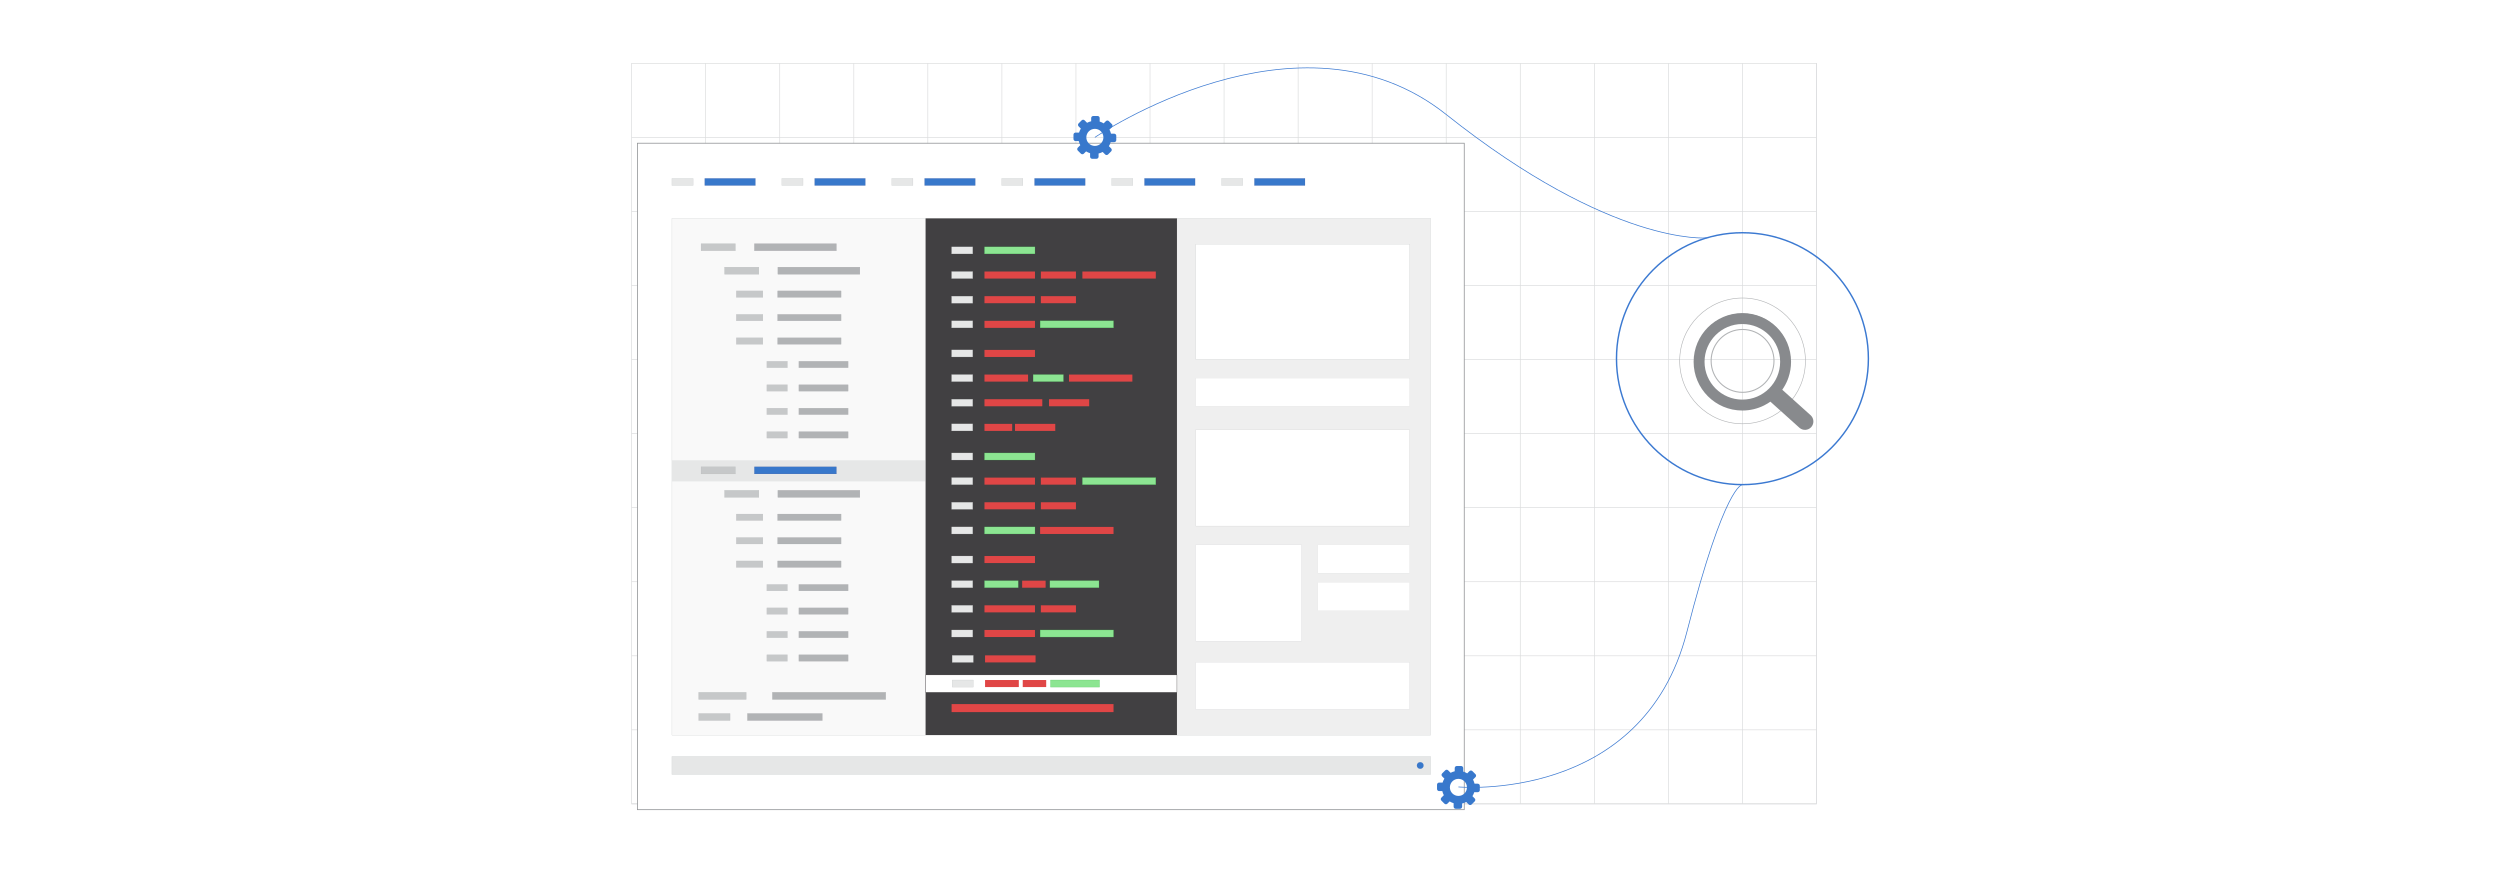 <?xml version="1.0" encoding="UTF-8"?><svg id="Layer_1" xmlns="http://www.w3.org/2000/svg" xmlns:xlink="http://www.w3.org/1999/xlink" viewBox="0 0 860 300"><defs><filter id="drop-shadow-3" filterUnits="userSpaceOnUse"><feOffset dx="2" dy="2"/><feGaussianBlur result="blur" stdDeviation="3"/><feFlood flood-color="#333" flood-opacity=".08"/><feComposite in2="blur" operator="in"/><feComposite in="SourceGraphic"/></filter><filter id="drop-shadow-4" filterUnits="userSpaceOnUse"><feOffset dx="1.408" dy="1.408"/><feGaussianBlur result="blur-2" stdDeviation="2.112"/><feFlood flood-color="#333" flood-opacity=".08"/><feComposite in2="blur-2" operator="in"/><feComposite in="SourceGraphic"/></filter></defs><rect y="0" width="860" height="300" rx="5" ry="5" fill="#fff" stroke-width="0"/><rect x="217.276" y="21.785" width="407.61" height="254.75" fill="none" stroke="#dbdcdd" stroke-miterlimit="10" stroke-width=".235"/><polyline points="624.886 276.534 599.406 276.534 599.396 276.534 573.936 276.534 548.466 276.534 548.456 276.534 522.986 276.534 497.506 276.534 497.496 276.534 472.026 276.534 446.566 276.534 421.076 276.534 395.606 276.534 370.136 276.534 370.126 276.534 344.656 276.534 319.176 276.534 319.166 276.534 293.706 276.534 268.236 276.534 268.226 276.534 242.756 276.534 217.276 276.534" fill="none" stroke="#dbdcdd" stroke-miterlimit="10" stroke-width=".235"/><polyline points="624.886 251.065 599.406 251.065 599.396 251.065 573.936 251.065 548.466 251.065 548.456 251.065 522.986 251.065 497.506 251.065 497.496 251.065 472.026 251.065 446.566 251.065 421.076 251.065 395.606 251.065 370.136 251.065 370.126 251.065 344.656 251.065 319.176 251.065 319.166 251.065 293.706 251.065 268.236 251.065 268.226 251.065 242.756 251.065 217.276 251.065" fill="none" stroke="#dbdcdd" stroke-miterlimit="10" stroke-width=".235"/><polyline points="624.886 225.595 599.406 225.595 599.396 225.595 573.936 225.595 548.466 225.595 548.456 225.595 522.986 225.595 497.506 225.595 497.496 225.595 472.026 225.595 446.566 225.595 421.076 225.595 395.606 225.595 370.136 225.595 370.126 225.595 344.656 225.595 319.176 225.595 319.166 225.595 293.706 225.595 268.236 225.595 268.226 225.595 242.756 225.595 217.276 225.595" fill="none" stroke="#dbdcdd" stroke-miterlimit="10" stroke-width=".235"/><polyline points="624.886 200.114 599.406 200.114 599.396 200.114 573.936 200.114 548.466 200.114 548.456 200.114 522.986 200.114 497.506 200.114 497.496 200.114 472.026 200.114 446.566 200.114 421.076 200.114 395.606 200.114 370.136 200.114 370.126 200.114 344.656 200.114 319.176 200.114 319.166 200.114 293.706 200.114 268.236 200.114 268.226 200.114 242.756 200.114 217.276 200.114" fill="none" stroke="#dbdcdd" stroke-miterlimit="10" stroke-width=".235"/><polyline points="624.886 174.635 599.406 174.635 599.396 174.635 573.936 174.635 548.466 174.635 548.456 174.635 522.986 174.635 497.506 174.635 497.496 174.635 472.026 174.635 446.566 174.635 421.076 174.635 395.606 174.635 370.136 174.635 370.126 174.635 344.656 174.635 319.176 174.635 319.166 174.635 293.706 174.635 268.236 174.635 268.226 174.635 242.756 174.635 217.276 174.635" fill="none" stroke="#dbdcdd" stroke-miterlimit="10" stroke-width=".235"/><polyline points="624.886 149.165 599.406 149.165 599.396 149.165 573.936 149.165 548.466 149.165 548.456 149.165 522.986 149.165 497.506 149.165 497.496 149.165 472.026 149.165 446.566 149.165 421.076 149.165 395.606 149.165 370.136 149.165 370.126 149.165 344.656 149.165 319.176 149.165 319.166 149.165 293.706 149.165 268.236 149.165 268.226 149.165 242.756 149.165 217.276 149.165" fill="none" stroke="#dbdcdd" stroke-miterlimit="10" stroke-width=".235"/><polyline points="624.886 123.674 599.406 123.674 599.396 123.674 573.936 123.674 548.466 123.674 548.456 123.674 522.986 123.674 497.506 123.674 497.496 123.674 472.026 123.674 446.566 123.674 421.076 123.674 395.606 123.674 370.136 123.674 370.126 123.674 344.656 123.674 319.176 123.674 319.166 123.674 293.706 123.674 268.236 123.674 268.226 123.674 242.756 123.674 217.276 123.674" fill="none" stroke="#dbdcdd" stroke-miterlimit="10" stroke-width=".235"/><polyline points="624.886 98.204 599.406 98.204 599.396 98.204 573.936 98.204 548.466 98.204 548.456 98.204 522.986 98.204 497.506 98.204 497.496 98.204 472.026 98.204 446.566 98.204 421.076 98.204 395.606 98.204 370.136 98.204 370.126 98.204 344.656 98.204 319.176 98.204 319.166 98.204 293.706 98.204 268.236 98.204 268.226 98.204 242.756 98.204 217.276 98.204" fill="none" stroke="#dbdcdd" stroke-miterlimit="10" stroke-width=".235"/><polyline points="624.886 72.734 599.406 72.734 599.396 72.734 573.936 72.734 548.466 72.734 548.456 72.734 522.986 72.734 497.506 72.734 497.496 72.734 472.026 72.734 446.566 72.734 421.076 72.734 395.606 72.734 370.136 72.734 370.126 72.734 344.656 72.734 319.176 72.734 319.166 72.734 293.706 72.734 268.236 72.734 268.226 72.734 242.756 72.734 217.276 72.734" fill="none" stroke="#dbdcdd" stroke-miterlimit="10" stroke-width=".235"/><polyline points="624.886 47.264 599.406 47.264 599.396 47.264 573.936 47.264 548.466 47.264 548.456 47.264 522.986 47.264 497.506 47.264 497.496 47.264 472.026 47.264 446.566 47.264 421.076 47.264 395.606 47.264 370.136 47.264 370.126 47.264 344.656 47.264 319.176 47.264 319.166 47.264 293.706 47.264 268.236 47.264 268.226 47.264 242.756 47.264 217.276 47.264" fill="none" stroke="#dbdcdd" stroke-miterlimit="10" stroke-width=".235"/><polyline points="624.886 21.774 624.886 21.785 624.886 47.264 624.886 72.734 624.886 98.204 624.886 98.215 624.886 123.674 624.886 149.165 624.886 174.635 624.886 200.114 624.886 225.595 624.886 251.065 624.886 276.534" fill="none" stroke="#dbdcdd" stroke-miterlimit="10" stroke-width=".235"/><polyline points="599.399 276.535 599.399 251.063 599.399 225.59 599.399 200.118 599.399 174.634 599.399 149.162 599.399 123.678 599.399 98.217 599.399 98.206 599.399 72.734 599.399 47.261 599.399 21.788 599.399 21.778" fill="none" stroke="#dbdcdd" stroke-miterlimit="10" stroke-width=".235"/><polyline points="573.937 276.535 573.937 251.063 573.937 225.59 573.937 200.118 573.937 174.634 573.937 149.162 573.937 123.678 573.937 98.217 573.937 98.206 573.937 72.734 573.937 47.261 573.937 21.788 573.937 21.778" fill="none" stroke="#dbdcdd" stroke-miterlimit="10" stroke-width=".235"/><polyline points="548.453 276.535 548.453 251.063 548.453 225.59 548.453 200.118 548.453 174.634 548.453 149.162 548.453 123.678 548.453 98.217 548.453 98.206 548.453 72.734 548.453 47.261 548.453 21.788 548.453 21.778" fill="none" stroke="#dbdcdd" stroke-miterlimit="10" stroke-width=".235"/><polyline points="522.981 276.535 522.981 251.063 522.981 225.59 522.981 200.118 522.981 174.634 522.981 149.162 522.981 123.678 522.981 98.217 522.981 98.206 522.981 72.734 522.981 47.261 522.981 21.788 522.981 21.778" fill="none" stroke="#dbdcdd" stroke-miterlimit="10" stroke-width=".235"/><polyline points="497.498 276.535 497.498 251.063 497.498 225.59 497.498 200.118 497.498 174.634 497.498 149.162 497.498 123.678 497.498 98.217 497.498 98.206 497.498 72.734 497.498 47.261 497.498 21.788 497.498 21.778" fill="none" stroke="#dbdcdd" stroke-miterlimit="10" stroke-width=".235"/><polyline points="472.025 276.535 472.025 251.063 472.025 225.59 472.025 200.118 472.025 174.634 472.025 149.162 472.025 123.678 472.025 98.217 472.025 98.206 472.025 72.734 472.025 47.261 472.025 21.788 472.025 21.778" fill="none" stroke="#dbdcdd" stroke-miterlimit="10" stroke-width=".235"/><polyline points="446.563 276.535 446.563 251.063 446.563 225.59 446.563 200.118 446.563 174.634 446.563 149.162 446.563 123.678 446.563 98.217 446.563 98.206 446.563 72.734 446.563 47.261 446.563 21.788 446.563 21.778" fill="none" stroke="#dbdcdd" stroke-miterlimit="10" stroke-width=".235"/><polyline points="421.08 276.535 421.08 251.063 421.08 225.59 421.08 200.118 421.08 174.634 421.08 149.162 421.08 123.678 421.08 98.217 421.08 98.206 421.08 72.734 421.08 47.261 421.08 21.788 421.08 21.778" fill="none" stroke="#dbdcdd" stroke-miterlimit="10" stroke-width=".235"/><polyline points="395.608 276.535 395.608 251.063 395.608 225.59 395.608 200.118 395.608 174.634 395.608 149.162 395.608 123.678 395.608 98.217 395.608 98.206 395.608 72.734 395.608 47.261 395.608 21.788 395.608 21.778" fill="none" stroke="#dbdcdd" stroke-miterlimit="10" stroke-width=".235"/><polyline points="370.124 276.535 370.124 251.063 370.124 225.59 370.124 200.118 370.124 174.634 370.124 149.162 370.124 123.678 370.124 98.217 370.124 98.206 370.124 72.734 370.124 47.261 370.124 21.788 370.124 21.778" fill="none" stroke="#dbdcdd" stroke-miterlimit="10" stroke-width=".235"/><polyline points="344.652 276.535 344.652 251.063 344.652 225.59 344.652 200.118 344.652 174.634 344.652 149.162 344.652 123.678 344.652 98.217 344.652 98.206 344.652 72.734 344.652 47.261 344.652 21.788 344.652 21.778" fill="none" stroke="#dbdcdd" stroke-miterlimit="10" stroke-width=".235"/><polyline points="319.168 276.535 319.168 251.063 319.168 225.59 319.168 200.118 319.168 174.634 319.168 149.162 319.168 123.678 319.168 98.217 319.168 98.206 319.168 72.734 319.168 47.261 319.168 21.788 319.168 21.778" fill="none" stroke="#dbdcdd" stroke-miterlimit="10" stroke-width=".235"/><polyline points="293.707 276.535 293.707 251.063 293.707 225.59 293.707 200.118 293.707 174.634 293.707 149.162 293.707 123.678 293.707 98.217 293.707 98.206 293.707 72.734 293.707 47.261 293.707 21.788 293.707 21.778" fill="none" stroke="#dbdcdd" stroke-miterlimit="10" stroke-width=".235"/><polyline points="268.224 276.535 268.224 251.063 268.224 225.59 268.224 200.118 268.224 174.634 268.224 149.162 268.224 123.678 268.224 98.217 268.224 98.206 268.224 72.734 268.224 47.261 268.224 21.788 268.224 21.778" fill="none" stroke="#dbdcdd" stroke-miterlimit="10" stroke-width=".235"/><polyline points="242.751 276.535 242.751 251.063 242.751 225.59 242.751 200.118 242.751 174.634 242.751 149.162 242.751 123.678 242.751 98.217 242.751 98.206 242.751 72.734 242.751 47.261 242.751 21.788 242.751 21.778" fill="none" stroke="#dbdcdd" stroke-miterlimit="10" stroke-width=".235"/><g filter="url(#drop-shadow-3)"><rect x="217.279" y="47.261" width="284.418" height="229.274" fill="#fff" stroke="#888a8d" stroke-miterlimit="10" stroke-width=".25"/><rect x="240.461" y="59.376" width="17.372" height="2.424" fill="#3878cb" stroke="#21408f" stroke-miterlimit="10" stroke-width=".065"/><rect x="229.149" y="59.376" width="7.272" height="2.424" fill="#e6e7e7" stroke="#b1b3b5" stroke-miterlimit="10" stroke-width=".065"/><rect x="278.276" y="59.376" width="17.372" height="2.424" fill="#3878cb" stroke="#21408f" stroke-miterlimit="10" stroke-width=".065"/><rect x="266.964" y="59.376" width="7.272" height="2.424" fill="#e6e7e7" stroke="#b1b3b5" stroke-miterlimit="10" stroke-width=".065"/><rect x="316.091" y="59.376" width="17.372" height="2.424" fill="#3878cb" stroke="#21408f" stroke-miterlimit="10" stroke-width=".065"/><rect x="304.779" y="59.376" width="7.272" height="2.424" fill="#e6e7e7" stroke="#b1b3b5" stroke-miterlimit="10" stroke-width=".065"/><rect x="353.905" y="59.376" width="17.372" height="2.424" fill="#3878cb" stroke="#21408f" stroke-miterlimit="10" stroke-width=".065"/><rect x="342.593" y="59.376" width="7.272" height="2.424" fill="#e6e7e7" stroke="#b1b3b5" stroke-miterlimit="10" stroke-width=".065"/><rect x="391.72" y="59.376" width="17.372" height="2.424" fill="#3878cb" stroke="#21408f" stroke-miterlimit="10" stroke-width=".065"/><rect x="380.408" y="59.376" width="7.272" height="2.424" fill="#e6e7e7" stroke="#b1b3b5" stroke-miterlimit="10" stroke-width=".065"/><rect x="429.535" y="59.376" width="17.372" height="2.424" fill="#3878cb" stroke="#21408f" stroke-miterlimit="10" stroke-width=".065"/><rect x="418.223" y="59.376" width="7.272" height="2.424" fill="#e6e7e7" stroke="#b1b3b5" stroke-miterlimit="10" stroke-width=".065"/><rect x="229.149" y="73.112" width="87.265" height="177.761" fill="#f9f9f9" stroke="#b1b3b5" stroke-miterlimit="10" stroke-width=".065"/><rect x="402.87" y="73.112" width="87.265" height="177.761" fill="#efefef" stroke="#b1b3b5" stroke-miterlimit="10" stroke-width=".065"/><rect x="229.149" y="156.337" width="87.265" height="7.272" fill="#e6e7e7" stroke-width="0"/><rect x="257.522" y="81.837" width="28.187" height="2.424" fill="#b1b3b5" stroke="#9c9ea1" stroke-miterlimit="10" stroke-width=".083"/><rect x="239.168" y="81.837" width="11.799" height="2.424" fill="#c6c8c9" stroke="#b1b3b5" stroke-miterlimit="10" stroke-width=".083"/><rect x="265.602" y="89.904" width="28.187" height="2.424" fill="#b1b3b5" stroke="#9c9ea1" stroke-miterlimit="10" stroke-width=".083"/><rect x="247.248" y="89.904" width="11.799" height="2.424" fill="#c6c8c9" stroke="#b1b3b5" stroke-miterlimit="10" stroke-width=".083"/><rect x="265.5" y="98.073" width="21.826" height="2.222" fill="#b1b3b5" stroke="#9c9ea1" stroke-miterlimit="10" stroke-width=".07"/><rect x="251.288" y="98.073" width="9.136" height="2.222" fill="#c6c8c9" stroke="#b1b3b5" stroke-miterlimit="10" stroke-width=".07"/><rect x="265.5" y="106.14" width="21.826" height="2.222" fill="#b1b3b5" stroke="#9c9ea1" stroke-miterlimit="10" stroke-width=".07"/><rect x="251.288" y="106.14" width="9.136" height="2.222" fill="#c6c8c9" stroke="#b1b3b5" stroke-miterlimit="10" stroke-width=".07"/><rect x="265.5" y="114.207" width="21.826" height="2.222" fill="#b1b3b5" stroke="#9c9ea1" stroke-miterlimit="10" stroke-width=".07"/><rect x="251.288" y="114.207" width="9.136" height="2.222" fill="#c6c8c9" stroke="#b1b3b5" stroke-miterlimit="10" stroke-width=".07"/><rect x="272.817" y="122.275" width="16.932" height="2.222" fill="#b1b3b5" stroke="#9c9ea1" stroke-miterlimit="10" stroke-width=".062"/><rect x="261.792" y="122.275" width="7.088" height="2.222" fill="#c6c8c9" stroke="#b1b3b5" stroke-miterlimit="10" stroke-width=".062"/><rect x="272.817" y="130.342" width="16.932" height="2.222" fill="#b1b3b5" stroke="#9c9ea1" stroke-miterlimit="10" stroke-width=".062"/><rect x="261.792" y="130.342" width="7.088" height="2.222" fill="#c6c8c9" stroke="#b1b3b5" stroke-miterlimit="10" stroke-width=".062"/><rect x="272.817" y="138.41" width="16.932" height="2.222" fill="#b1b3b5" stroke="#9c9ea1" stroke-miterlimit="10" stroke-width=".062"/><rect x="261.792" y="138.41" width="7.088" height="2.222" fill="#c6c8c9" stroke="#b1b3b5" stroke-miterlimit="10" stroke-width=".062"/><rect x="272.817" y="146.477" width="16.932" height="2.222" fill="#b1b3b5" stroke="#9c9ea1" stroke-miterlimit="10" stroke-width=".062"/><rect x="261.792" y="146.477" width="7.088" height="2.222" fill="#c6c8c9" stroke="#b1b3b5" stroke-miterlimit="10" stroke-width=".062"/><rect x="257.522" y="158.597" width="28.187" height="2.424" fill="#3878cb" stroke="#21408f" stroke-miterlimit="10" stroke-width=".065"/><rect x="239.168" y="158.597" width="11.799" height="2.424" fill="#c6c8c9" stroke="#b1b3b5" stroke-miterlimit="10" stroke-width=".083"/><rect x="263.725" y="236.166" width="38.953" height="2.424" fill="#b1b3b5" stroke="#9c9ea1" stroke-miterlimit="10" stroke-width=".098"/><rect x="238.36" y="236.166" width="16.306" height="2.424" fill="#c6c8c9" stroke="#b1b3b5" stroke-miterlimit="10" stroke-width=".098"/><rect x="255.121" y="243.438" width="25.741" height="2.424" fill="#b1b3b5" stroke="#9c9ea1" stroke-miterlimit="10" stroke-width=".08"/><rect x="238.36" y="243.438" width="10.775" height="2.424" fill="#c6c8c9" stroke="#b1b3b5" stroke-miterlimit="10" stroke-width=".08"/><rect x="265.602" y="166.665" width="28.187" height="2.424" fill="#b1b3b5" stroke="#9c9ea1" stroke-miterlimit="10" stroke-width=".083"/><rect x="247.248" y="166.665" width="11.799" height="2.424" fill="#c6c8c9" stroke="#b1b3b5" stroke-miterlimit="10" stroke-width=".083"/><rect x="265.5" y="174.833" width="21.826" height="2.222" fill="#b1b3b5" stroke="#9c9ea1" stroke-miterlimit="10" stroke-width=".07"/><rect x="251.288" y="174.833" width="9.136" height="2.222" fill="#c6c8c9" stroke="#b1b3b5" stroke-miterlimit="10" stroke-width=".07"/><rect x="265.5" y="182.901" width="21.826" height="2.222" fill="#b1b3b5" stroke="#9c9ea1" stroke-miterlimit="10" stroke-width=".07"/><rect x="251.288" y="182.901" width="9.136" height="2.222" fill="#c6c8c9" stroke="#b1b3b5" stroke-miterlimit="10" stroke-width=".07"/><rect x="265.5" y="190.968" width="21.826" height="2.222" fill="#b1b3b5" stroke="#9c9ea1" stroke-miterlimit="10" stroke-width=".07"/><rect x="251.288" y="190.968" width="9.136" height="2.222" fill="#c6c8c9" stroke="#b1b3b5" stroke-miterlimit="10" stroke-width=".07"/><rect x="272.817" y="199.036" width="16.932" height="2.222" fill="#b1b3b5" stroke="#9c9ea1" stroke-miterlimit="10" stroke-width=".062"/><rect x="261.792" y="199.036" width="7.088" height="2.222" fill="#c6c8c9" stroke="#b1b3b5" stroke-miterlimit="10" stroke-width=".062"/><rect x="272.817" y="207.103" width="16.932" height="2.222" fill="#b1b3b5" stroke="#9c9ea1" stroke-miterlimit="10" stroke-width=".062"/><rect x="261.792" y="207.103" width="7.088" height="2.222" fill="#c6c8c9" stroke="#b1b3b5" stroke-miterlimit="10" stroke-width=".062"/><rect x="272.817" y="215.17" width="16.932" height="2.222" fill="#b1b3b5" stroke="#9c9ea1" stroke-miterlimit="10" stroke-width=".062"/><rect x="261.792" y="215.17" width="7.088" height="2.222" fill="#c6c8c9" stroke="#b1b3b5" stroke-miterlimit="10" stroke-width=".062"/><rect x="272.817" y="223.238" width="16.932" height="2.222" fill="#b1b3b5" stroke="#9c9ea1" stroke-miterlimit="10" stroke-width=".062"/><rect x="261.792" y="223.238" width="7.088" height="2.222" fill="#c6c8c9" stroke="#b1b3b5" stroke-miterlimit="10" stroke-width=".062"/><rect x="409.335" y="82" width="73.528" height="39.592" fill="#fff" stroke="#b1b3b5" stroke-miterlimit="10" stroke-width=".065"/><rect x="409.335" y="128.056" width="73.528" height="9.696" fill="#fff" stroke="#b1b3b5" stroke-miterlimit="10" stroke-width=".032"/><rect x="409.335" y="145.833" width="73.528" height="33.128" fill="#fff" stroke="#b1b3b5" stroke-miterlimit="10" stroke-width=".06"/><rect x="409.335" y="225.825" width="73.528" height="16.16" fill="#fff" stroke="#b1b3b5" stroke-miterlimit="10" stroke-width=".042"/><rect x="409.335" y="185.425" width="36.36" height="33.128" fill="#fff" stroke="#b1b3b5" stroke-miterlimit="10" stroke-width=".042"/><rect x="451.351" y="185.425" width="31.512" height="9.696" fill="#fff" stroke="#b1b3b5" stroke-miterlimit="10" stroke-width=".021"/><rect x="451.351" y="198.353" width="31.512" height="9.696" fill="#fff" stroke="#b1b3b5" stroke-miterlimit="10" stroke-width=".021"/><rect x="316.414" y="73.112" width="86.457" height="177.761" fill="#414042" stroke-width="0"/><rect x="336.661" y="82.92" width="17.372" height="2.424" fill="#8ce592" stroke="#42bb50" stroke-miterlimit="10" stroke-width=".065"/><rect x="325.349" y="82.92" width="7.272" height="2.424" fill="#e6e7e7" stroke="#b1b3b5" stroke-miterlimit="10" stroke-width=".065"/><rect x="336.661" y="91.401" width="17.372" height="2.424" fill="#e04646" stroke-width="0"/><rect x="356.053" y="91.401" width="12.073" height="2.424" fill="#e04646" stroke-width="0"/><rect x="370.344" y="91.401" width="25.255" height="2.424" fill="#e04646" stroke-width="0"/><rect x="325.349" y="91.401" width="7.272" height="2.424" fill="#e6e7e7" stroke="#b1b3b5" stroke-miterlimit="10" stroke-width=".065"/><rect x="336.661" y="108.362" width="17.372" height="2.424" fill="#e04646" stroke-width="0"/><rect x="355.8" y="108.362" width="25.255" height="2.424" fill="#8ce592" stroke="#42bb50" stroke-miterlimit="10" stroke-width=".079"/><rect x="325.349" y="108.362" width="7.272" height="2.424" fill="#e6e7e7" stroke="#b1b3b5" stroke-miterlimit="10" stroke-width=".065"/><rect x="336.661" y="99.881" width="17.372" height="2.424" fill="#e04646" stroke-width="0"/><rect x="356.053" y="99.881" width="12.073" height="2.424" fill="#e04646" stroke-width="0"/><rect x="325.349" y="99.881" width="7.272" height="2.424" fill="#e6e7e7" stroke="#b1b3b5" stroke-miterlimit="10" stroke-width=".065"/><rect x="336.661" y="118.369" width="17.372" height="2.424" fill="#e04646" stroke-width="0"/><rect x="325.349" y="118.369" width="7.272" height="2.424" fill="#e6e7e7" stroke="#b1b3b5" stroke-miterlimit="10" stroke-width=".065"/><rect x="336.661" y="126.85" width="14.995" height="2.424" fill="#e04646" stroke-width="0"/><rect x="353.401" y="126.85" width="10.421" height="2.424" fill="#8ce592" stroke="#42bb50" stroke-miterlimit="10" stroke-width=".051"/><rect x="365.736" y="126.85" width="21.8" height="2.424" fill="#e04646" stroke-width="0"/><rect x="325.349" y="126.85" width="7.272" height="2.424" fill="#e6e7e7" stroke="#b1b3b5" stroke-miterlimit="10" stroke-width=".065"/><rect x="336.661" y="143.811" width="9.528" height="2.424" fill="#e04646" stroke-width="0"/><rect x="347.158" y="143.811" width="13.851" height="2.424" fill="#e04646" stroke-width="0"/><rect x="325.349" y="143.811" width="7.272" height="2.424" fill="#e6e7e7" stroke="#b1b3b5" stroke-miterlimit="10" stroke-width=".065"/><rect x="336.661" y="135.331" width="19.887" height="2.424" fill="#e04646" stroke-width="0"/><rect x="358.861" y="135.331" width="13.821" height="2.424" fill="#e04646" stroke-width="0"/><rect x="325.349" y="135.331" width="7.272" height="2.424" fill="#e6e7e7" stroke="#b1b3b5" stroke-miterlimit="10" stroke-width=".065"/><rect x="336.661" y="153.819" width="17.372" height="2.424" fill="#8ce592" stroke="#42bb50" stroke-miterlimit="10" stroke-width=".065"/><rect x="325.349" y="153.819" width="7.272" height="2.424" fill="#e6e7e7" stroke="#b1b3b5" stroke-miterlimit="10" stroke-width=".065"/><rect x="336.661" y="162.299" width="17.372" height="2.424" fill="#e04646" stroke-width="0"/><rect x="356.053" y="162.299" width="12.073" height="2.424" fill="#e04646" stroke-width="0"/><rect x="370.344" y="162.299" width="25.255" height="2.424" fill="#8ce592" stroke="#42bb50" stroke-miterlimit="10" stroke-width=".079"/><rect x="325.349" y="162.299" width="7.272" height="2.424" fill="#e6e7e7" stroke="#b1b3b5" stroke-miterlimit="10" stroke-width=".065"/><rect x="336.661" y="179.261" width="17.372" height="2.424" fill="#8ce592" stroke="#42bb50" stroke-miterlimit="10" stroke-width=".065"/><rect x="355.8" y="179.261" width="25.255" height="2.424" fill="#e04646" stroke-width="0"/><rect x="325.349" y="179.261" width="7.272" height="2.424" fill="#e6e7e7" stroke="#b1b3b5" stroke-miterlimit="10" stroke-width=".065"/><rect x="336.661" y="170.78" width="17.372" height="2.424" fill="#e04646" stroke-width="0"/><rect x="356.053" y="170.78" width="12.073" height="2.424" fill="#e04646" stroke-width="0"/><rect x="325.349" y="170.78" width="7.272" height="2.424" fill="#e6e7e7" stroke="#b1b3b5" stroke-miterlimit="10" stroke-width=".065"/><rect x="336.661" y="189.268" width="17.372" height="2.424" fill="#e04646" stroke-width="0"/><rect x="325.349" y="189.268" width="7.272" height="2.424" fill="#e6e7e7" stroke="#b1b3b5" stroke-miterlimit="10" stroke-width=".065"/><rect x="336.661" y="197.749" width="11.611" height="2.424" fill="#8ce592" stroke="#42bb50" stroke-miterlimit="10" stroke-width=".053"/><rect x="349.622" y="197.749" width="8.069" height="2.424" fill="#e04646" stroke-width="0"/><rect x="359.173" y="197.749" width="16.879" height="2.424" fill="#8ce592" stroke="#42bb50" stroke-miterlimit="10" stroke-width=".064"/><rect x="325.349" y="197.749" width="7.272" height="2.424" fill="#e6e7e7" stroke="#b1b3b5" stroke-miterlimit="10" stroke-width=".065"/><rect x="336.661" y="214.71" width="17.372" height="2.424" fill="#e04646" stroke-width="0"/><rect x="355.8" y="214.71" width="25.255" height="2.424" fill="#8ce592" stroke="#42bb50" stroke-miterlimit="10" stroke-width=".079"/><rect x="325.349" y="214.71" width="7.272" height="2.424" fill="#e6e7e7" stroke="#b1b3b5" stroke-miterlimit="10" stroke-width=".065"/><rect x="336.661" y="206.229" width="17.372" height="2.424" fill="#e04646" stroke-width="0"/><rect x="356.053" y="206.229" width="12.073" height="2.424" fill="#e04646" stroke-width="0"/><rect x="325.349" y="206.229" width="7.272" height="2.424" fill="#e6e7e7" stroke="#b1b3b5" stroke-miterlimit="10" stroke-width=".065"/><rect x="229.149" y="258.231" width="260.986" height="6.189" fill="#e6e7e7" stroke="#b1b3b5" stroke-miterlimit="10" stroke-width=".065"/><circle cx="486.559" cy="261.326" r="1.135" fill="#3878cb" stroke="#21408f" stroke-miterlimit="10" stroke-width=".021"/><rect x="316.414" y="230.175" width="86.457" height="5.991" fill="#fff" stroke="#231f20" stroke-miterlimit="10" stroke-width=".081"/><rect x="336.86" y="223.445" width="17.372" height="2.424" fill="#e04646" stroke-width="0"/><rect x="325.548" y="223.445" width="7.272" height="2.424" fill="#e6e7e7" stroke="#b1b3b5" stroke-miterlimit="10" stroke-width=".065"/><rect x="336.86" y="231.925" width="11.611" height="2.424" fill="#e04646" stroke-width="0"/><rect x="349.821" y="231.925" width="8.069" height="2.424" fill="#e04646" stroke-width="0"/><rect x="359.372" y="231.925" width="16.879" height="2.424" fill="#8ce592" stroke="#42bb50" stroke-miterlimit="10" stroke-width=".079"/><rect x="325.548" y="231.925" width="7.272" height="2.424" fill="#e6e7e7" stroke="#b1b3b5" stroke-miterlimit="10" stroke-width=".065"/><rect x="325.349" y="240.206" width="55.705" height="2.759" fill="#e04646" stroke-width="0"/></g><path d="M599.399,166.712s-6.044-.396-19.116,50.681c-15.137,59.142-78.586,53.313-78.586,53.313" fill="none" stroke="#3b79d1" stroke-miterlimit="10" stroke-width=".25"/><path d="M587.117,81.837s-32.449,3.012-89.62-42.45c-50.591-40.23-120.862,7.875-120.862,7.875" fill="none" stroke="#3b79d1" stroke-miterlimit="10" stroke-width=".25"/><circle cx="599.399" cy="123.386" r="43.326" fill="none" stroke="#3b79d1" stroke-miterlimit="10" stroke-width=".5"/><path d="M506.508,265.263l1.057,1.057c.278.278.278.733,0,1.011l-.851.851c.235.438.414.911.528,1.408h1.102c.393,0,.715.322.715.715v1.494c0,.393-.322.715-.715.715h-1.203c-.147.487-.358.946-.624,1.368l.78.78c.278.278.278.733,0,1.011l-1.057,1.057c-.278.278-.733.278-1.011,0l-.851-.851c-.438.235-.911.414-1.408.528v1.102c0,.393-.322.715-.715.715h-1.494c-.393,0-.715-.322-.715-.715v-1.203c-.487-.148-.946-.359-1.368-.624l-.78.78c-.278.278-.733.278-1.012,0l-1.057-1.057c-.278-.278-.278-.733,0-1.011l.851-.851c-.235-.438-.414-.911-.528-1.408h-1.103c-.393,0-.715-.322-.715-.715v-1.494c0-.393.322-.715.715-.715h1.203c.148-.487.359-.946.624-1.368l-.78-.78c-.278-.278-.278-.733,0-1.011l1.057-1.057c.278-.278.733-.278,1.011,0l.851.851c.438-.235.911-.414,1.408-.528v-1.102c0-.393.322-.715.715-.715h1.494c.393,0,.715.322.715.715v1.203c.487.147.946.358,1.369.624l.78-.78c.278-.278.733-.278,1.012,0h0ZM501.697,267.925c1.623,0,2.938,1.316,2.938,2.938s-1.316,2.938-2.938,2.938-2.938-1.316-2.938-2.938c0-1.622,1.316-2.938,2.938-2.938h0Z" fill="#3878cc" fill-rule="evenodd" stroke-width="0"/><path d="M381.447,41.66l1.057,1.057c.278.278.278.733,0,1.011l-.851.851c.235.438.414.911.528,1.408h1.102c.393,0,.715.322.715.715v1.494c0,.393-.322.715-.715.715h-1.203c-.147.487-.358.946-.624,1.368l.78.78c.278.278.278.733,0,1.011l-1.057,1.057c-.278.278-.733.278-1.011,0l-.851-.851c-.438.235-.911.414-1.408.528v1.102c0,.393-.322.715-.715.715h-1.494c-.393,0-.715-.322-.715-.715v-1.203c-.487-.148-.946-.359-1.368-.624l-.78.78c-.278.278-.733.278-1.012,0l-1.057-1.057c-.278-.278-.278-.733,0-1.011l.851-.851c-.235-.438-.414-.911-.528-1.408h-1.103c-.393,0-.715-.322-.715-.715v-1.494c0-.393.322-.715.715-.715h1.203c.148-.487.359-.946.624-1.368l-.78-.78c-.278-.278-.278-.733,0-1.011l1.057-1.057c.278-.278.733-.278,1.011,0l.851.851c.438-.235.911-.414,1.408-.528v-1.102c0-.393.322-.715.715-.715h1.494c.393,0,.715.322.715.715v1.203c.487.147.946.358,1.369.624l.78-.78c.278-.278.733-.278,1.012,0h0ZM376.636,44.323c1.623,0,2.938,1.316,2.938,2.938s-1.316,2.938-2.938,2.938-2.938-1.316-2.938-2.938c0-1.622,1.316-2.938,2.938-2.938h0Z" fill="#3878cc" fill-rule="evenodd" stroke-width="0"/><g filter="url(#drop-shadow-4)"><circle cx="598.032" cy="122.741" r="21.631" fill="none" stroke="#b1b3b5" stroke-miterlimit="10" stroke-width=".206"/><circle cx="598.032" cy="122.741" r="16.223" fill="none" stroke="#b1b3b5" stroke-miterlimit="10" stroke-width=".206"/><circle cx="598.032" cy="122.741" r="10.815" fill="none" stroke="#b1b3b5" stroke-miterlimit="10" stroke-width=".367"/><path d="M597.957,106.297h.005v.002c4.627.001,8.816,1.878,11.848,4.91,3.027,3.028,4.902,7.214,4.905,11.837h.002v.025h-.002c-.002,1.863-.307,3.656-.87,5.328-.094.281-.193.55-.294.808v.002c-.485,1.227-1.111,2.387-1.86,3.456l9.751,8.764.006.005.053.049.004.004c.55.524.85,1.226.888,1.938.037.704-.182,1.424-.663,2.002l-.004.005-.059.068-.012.012-.049.054-.005.007c-.525.55-1.225.85-1.938.887-.703.037-1.424-.181-2.002-.663l-.005-.004-.068-.059-.01-.008-9.973-8.964c-.295.208-.596.405-.901.592-.413.253-.842.491-1.278.709-2.246,1.121-4.784,1.751-7.468,1.751v.002h-.005v-.002c-4.627-.001-8.817-1.878-11.848-4.91-3.028-3.028-4.902-7.214-4.905-11.836h-.002v-.016h.002c.001-4.627,1.878-8.817,4.91-11.848,3.028-3.026,7.214-4.901,11.837-4.904v-.002h.011ZM597.962,110.055v.002h-.016v-.002c-3.583.002-6.83,1.458-9.181,3.808-2.351,2.35-3.808,5.601-3.809,9.188h.002v.016h-.002c.002,3.583,1.458,6.829,3.808,9.181,2.35,2.351,5.601,3.808,9.188,3.809v-.002h.016v.002c3.583-.002,6.829-1.458,9.181-3.808,2.351-2.35,3.808-5.6,3.809-9.187h-.002v-.016h.002c-.002-3.583-1.458-6.83-3.808-9.181-2.35-2.351-5.6-3.808-9.187-3.809h0Z" fill="#888a8d" stroke-width="0"/></g></svg>